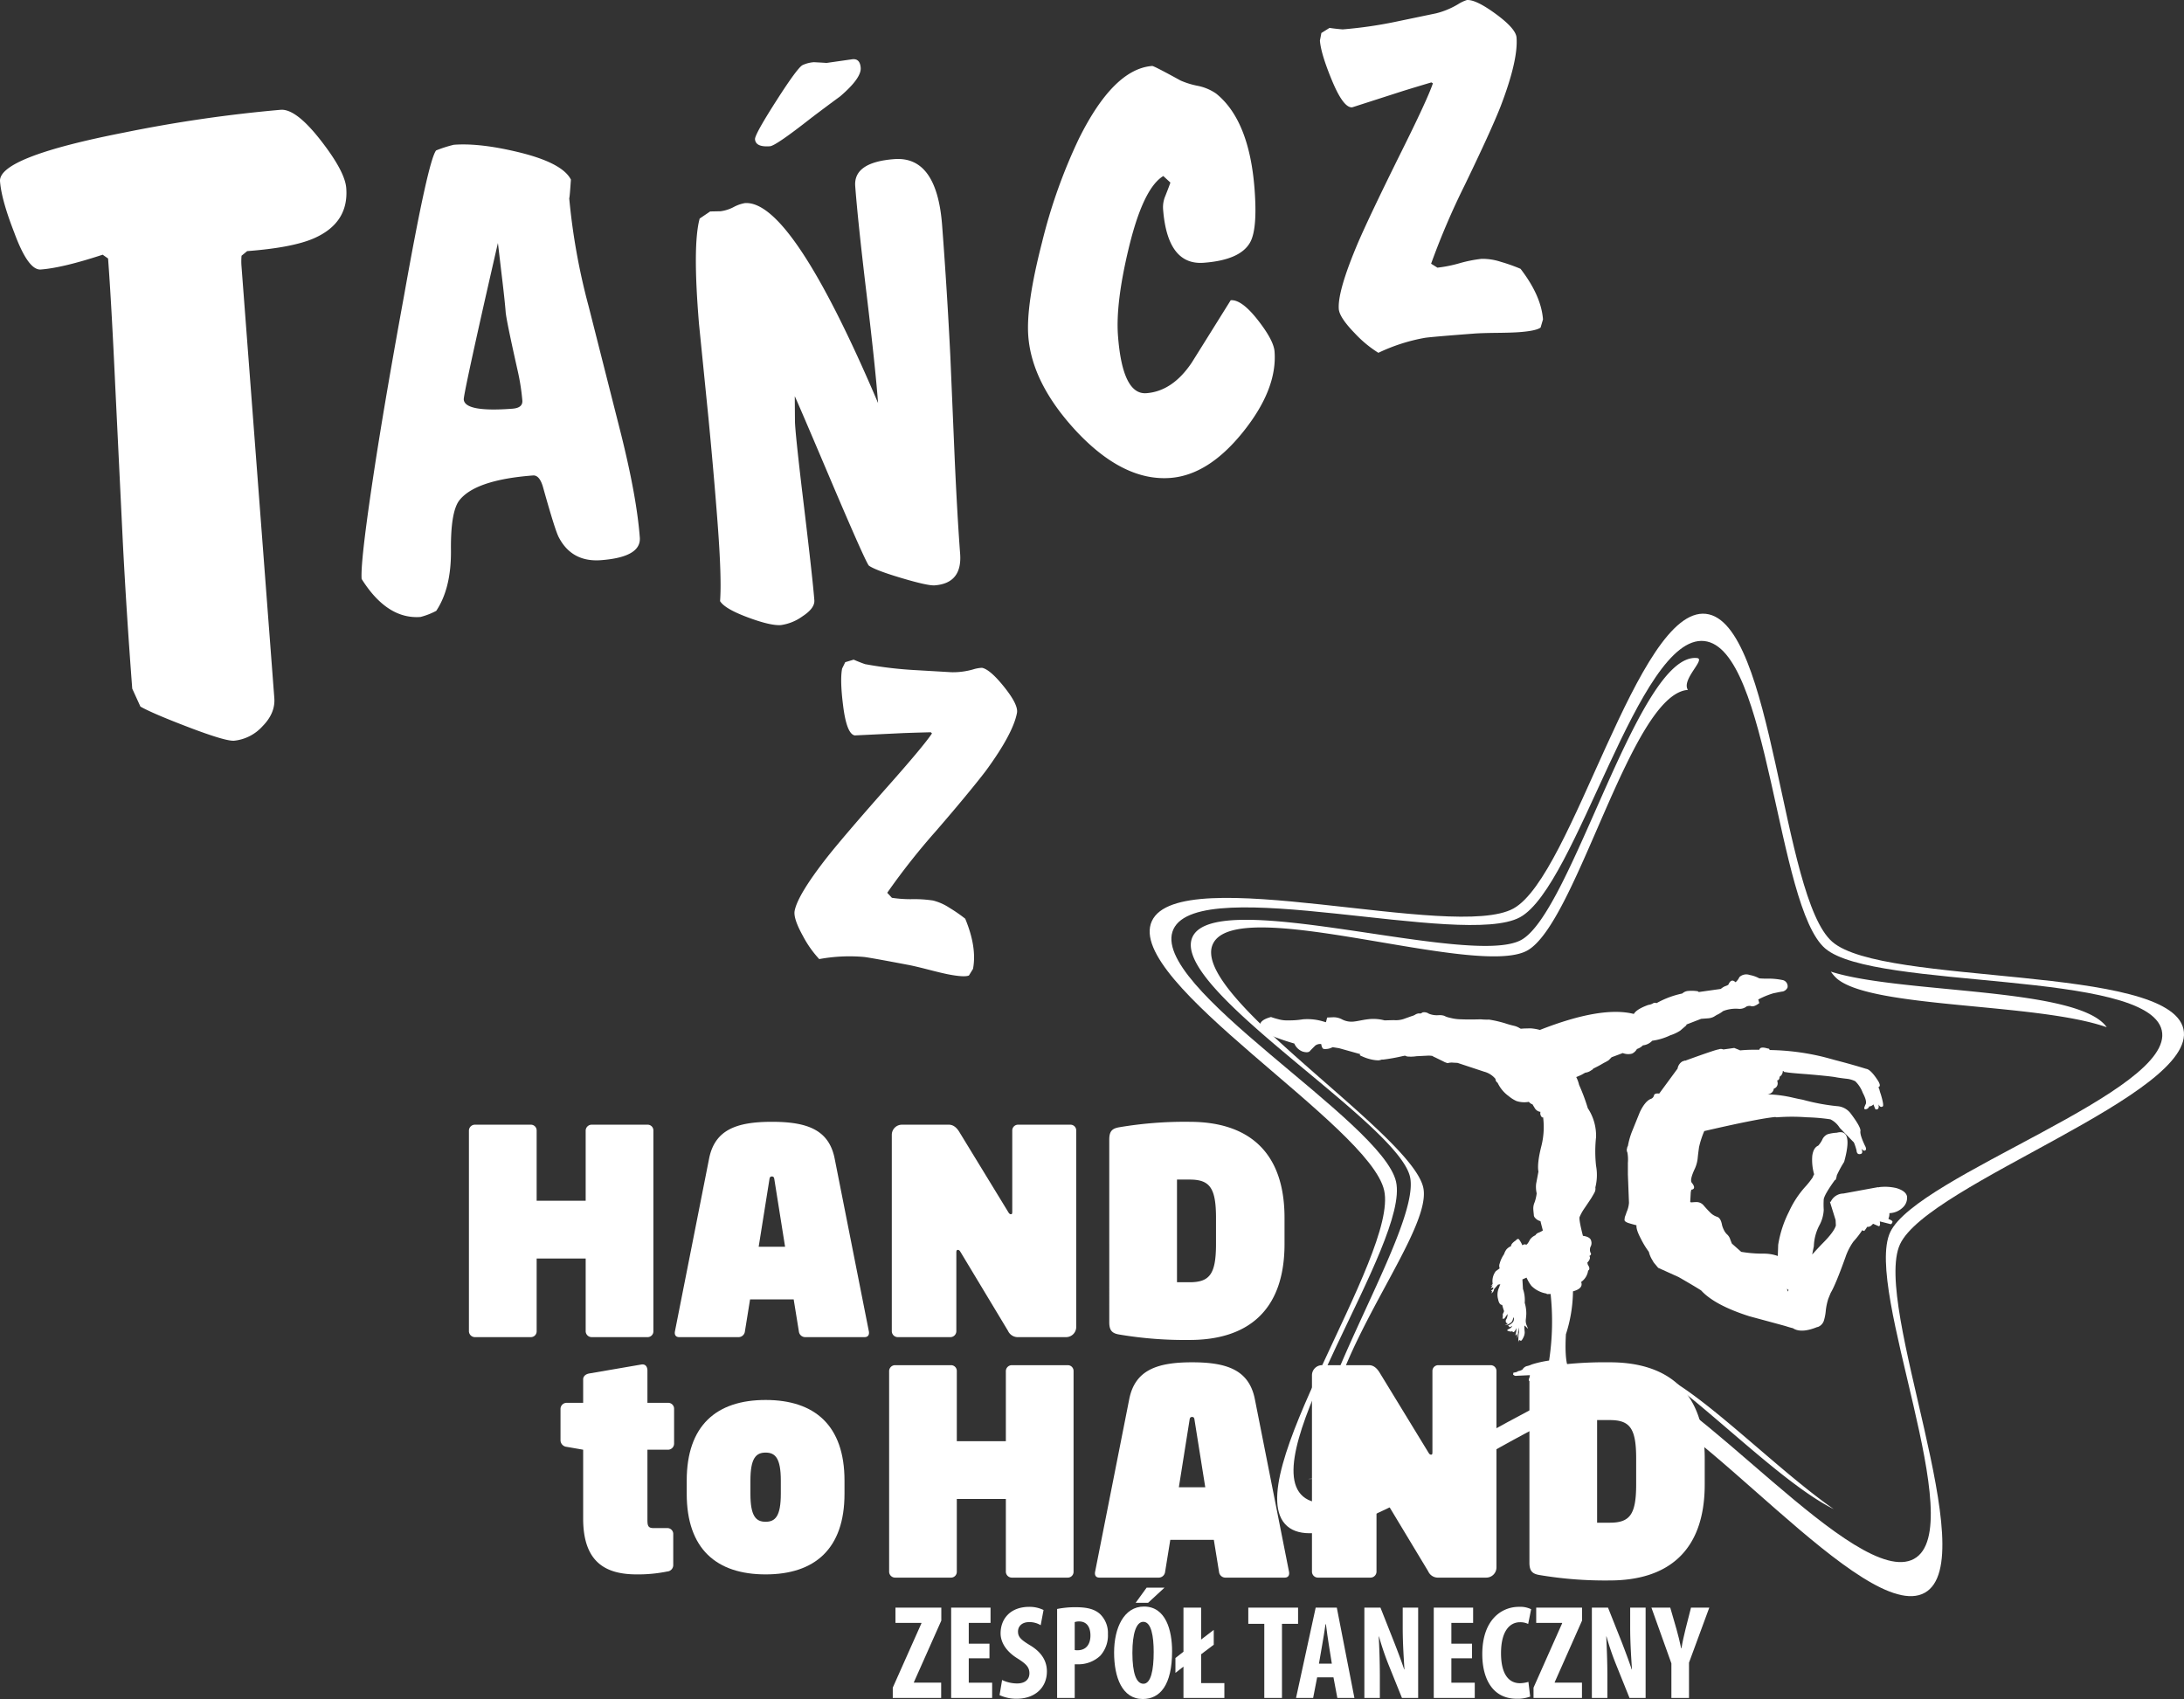 <svg xmlns="http://www.w3.org/2000/svg" width="238.107mm" height="185.249mm" viewBox="0 0 674.949 525.115"><rect x="0" y="0" width="674.949" height="525.115" fill="#333333" stroke="none"/><defs><style>.cls-1,.cls-2{fill:#fff;}.cls-2{fill-rule:evenodd;}</style></defs><g id="Warstwa_2" data-name="Warstwa 2"><path class="cls-1" d="M594.814,492.284c-18.357,10.195-72.091-58.003-93.24-60.212-21.122-2.209-87.928,53.388-103.776,39.61-15.846-13.769,34.464-83.702,29.963-103.765-4.47-20.077-80.374-64.524-71.793-83.227,8.583-18.717,93.421,6.28,111.776-3.915,18.369-10.191,38.263-93.265,59.41-91.061,21.149,2.218,23.256,87.593,39.103,101.367,15.837,13.774,104.032,6.884,108.518,26.962,4.473,20.068-79.019,47.836-87.602,66.548C578.601,403.284,613.194,482.098,594.814,492.284ZM584.148,380.842c8.207-17.536,88.222-43.598,83.93-62.398-4.316-18.827-88.79-12.357-103.979-25.273-15.175-12.911-17.207-92.965-37.447-95.05-20.257-2.066-39.324,75.817-56.918,85.38-17.592,9.568-98.86-13.866-107.082,3.671-8.213,17.545,64.491,59.212,68.782,78.035,4.304,18.818-43.885,84.37-28.723,97.309,15.189,12.897,79.187-39.246,99.444-37.152,20.268,2.066,71.715,66.017,89.322,56.454C609.058,472.257,575.927,398.373,584.148,380.842Z"></path><path class="cls-1" d="M524.452,203.382c-18.133-1.863-38.612,78.592-54.368,87.15-15.77,8.558-94.157-16.688-101.54-.973-7.366,15.705,63.38,57.311,67.207,74.156,3.864,16.858-40.396,80.93-26.823,92.504,1.604,1.342-13.082.789,3.075.72-11.696-27.621,31.399-74.415,27.831-89.954-3.839-16.845-72.36-59.525-64.994-75.231,7.371-15.71,81.283,10.629,97.067,2.075,15.394-8.364,32.043-79.381,49.74-80.598C519.516,210.063,527.27,203.673,524.452,203.382Zm41.366,96.921a12.134,12.134,0,0,0,1.875,2.158c10.908,9.282,61.711,7.424,83.374,15.023C642.357,305.025,587.471,307.22,565.819,300.303Zm-52.585,124.552c16.273,11.597,38.185,33.961,53.475,41.574C549.182,454.205,527.076,431.44,513.233,424.855Z"></path><path class="cls-1" d="M275.903,521.601l8.856-19.883v-.125h-8.021v-4.722h14.168v4.007l-8.476,19.053v.129h8.429v4.731H275.903Z"></path><path class="cls-1" d="M305.787,512.527h-6.398v7.535h7.228v4.731h-12.669V496.872h12.171v4.722h-6.73V508.003h6.398Z"></path><path class="cls-1" d="M309.693,519.236a10.836,10.836,0,0,0,4.608,1.07c2.58,0,3.832-1.314,3.832-3.154,0-2.024-1.252-3.011-3.632-4.551-3.809-2.324-5.275-5.261-5.275-7.779,0-4.473,3-8.194,8.868-8.194a9.832,9.832,0,0,1,4.404.977l-.881,4.699a6.584,6.584,0,0,0-3.574-.959c-2.328,0-3.437,1.406-3.437,2.896,0,1.655.818,2.522,3.85,4.344,3.698,2.25,5.079,5.054,5.079,8,0,5.095-3.793,8.438-9.273,8.438a12.207,12.207,0,0,1-5.358-1.111Z"></path><path class="cls-1" d="M326.692,497.287a28.015,28.015,0,0,1,5.686-.544c3.246,0,5.787.452,7.615,2.144a8.126,8.126,0,0,1,2.404,6.142,9.422,9.422,0,0,1-2.367,6.709,9.85,9.85,0,0,1-6.818,2.647h-1.079v10.407h-5.441Zm5.441,12.681a2.939,2.939,0,0,0,.867.078c2.75,0,3.993-1.955,3.993-4.565,0-2.43-.996-4.344-3.53-4.344a3.934,3.934,0,0,0-1.33.208Z"></path><path class="cls-1" d="M362.225,510.327c0,10.523-3.746,14.788-9.061,14.788-6.373,0-8.86-6.705-8.86-14.373,0-7.613,3.044-14.207,9.234-14.207C360.314,496.535,362.225,503.941,362.225,510.327Zm-12.268.508c0,6.317,1.211,9.563,3.414,9.563,2.287,0,3.168-4.15,3.168-9.812,0-4.897-.751-9.333-3.207-9.333C351.168,501.253,349.958,504.821,349.958,510.835Zm9.928-20.142-5.067,4.68h-3.85l3.394-4.68Z"></path><path class="cls-1" d="M365.742,524.792v-9.692l-2.481,1.936V512.439l2.481-1.941V496.872h5.455v9.863l3.903-2.988v4.588l-3.903,2.951v8.904h7.186v4.602Z"></path><path class="cls-1" d="M390.718,501.875h-4.941V496.872h15.383V501.875h-4.976v22.917h-5.466Z"></path><path class="cls-1" d="M407.055,518.41l-1.24,6.382h-5.287l6.073-27.921h6.529l5.441,27.921h-5.273l-1.201-6.382Zm4.537-4.233-.931-5.842c-.284-1.692-.66-4.473-.892-6.331h-.127c-.286,1.859-.712,4.759-1.024,6.373l-1.007,5.801Z"></path><path class="cls-1" d="M421.649,524.792V496.872h4.975l4.319,10.924c.853,2.172,2.211,5.764,3.011,8.166h.078c-.169-2.933-.53-7.793-.53-12.911v-6.179h4.77v27.921h-5.003l-4.279-10.615a86.092,86.092,0,0,1-2.818-8.397h-.076c.127,2.804.337,7.12.337,12.708v6.304Z"></path><path class="cls-1" d="M454.921,512.527h-6.386v7.535h7.228v4.731H443.093V496.872h12.164v4.722h-6.723V508.003h6.386Z"></path><path class="cls-1" d="M472.891,524.368a11.151,11.151,0,0,1-4.254.654c-7.136,0-10.548-5.879-10.548-13.774,0-10.523,5.87-14.622,11.309-14.622a7.66,7.66,0,0,1,3.79.738l-.92,4.551a5.529,5.529,0,0,0-2.534-.535c-3.087,0-5.854,2.651-5.854,9.568,0,6.672,2.52,9.282,5.854,9.282a9.68,9.68,0,0,0,2.612-.415Z"></path><path class="cls-1" d="M473.926,521.601l8.84-19.883v-.125h-8.014v-4.722H488.919v4.007l-8.454,19.053v.129h8.429v4.731H473.926Z"></path><path class="cls-1" d="M491.955,524.792V496.872H496.947l4.341,10.924c.828,2.172,2.198,5.764,2.974,8.166h.078c-.17-2.933-.544-7.793-.544-12.911v-6.179h4.77v27.921H503.591l-4.268-10.615a82.008,82.008,0,0,1-2.843-8.397h-.078c.115,2.804.35,7.12.35,12.708v6.304Z"></path><path class="cls-1" d="M516.53,524.792v-10.693L510.363,496.872h5.817l1.927,6.659c.491,1.794,1.033,3.85,1.448,5.921h.09c.323-2.019.789-4.048,1.28-6.036l1.667-6.543h5.649l-6.269,17.011v10.91Z"></path><path class="cls-1" d="M200.153,413.267H182.871a1.865,1.865,0,0,1-1.872-1.775V388.962H165.849v22.53a1.786,1.786,0,0,1-1.773,1.775H146.781a1.864,1.864,0,0,1-1.863-1.775V349.38a1.853,1.853,0,0,1,1.863-1.771h17.294a1.776,1.776,0,0,1,1.773,1.771v21.728h15.15V349.38a1.854,1.854,0,0,1,1.872-1.771H200.153a1.77,1.77,0,0,1,1.773,1.771v62.112A1.78,1.78,0,0,1,200.153,413.267Z"></path><path class="cls-1" d="M248.745,413.267a1.975,1.975,0,0,1-1.86-1.775l-1.604-9.891H231.804l-1.595,9.891a1.997,1.997,0,0,1-1.856,1.775H209.915c-1.164,0-1.519-.803-1.332-1.775l10.548-53.36c1.766-9.024,8.595-11.413,19.415-11.413S256.19,349.108,257.956,358.132l10.56,53.36c.175.973-.189,1.775-1.337,1.775Zm-9.397-48.519c-.097-.696-.182-1.135-.802-1.135-.62,0-.71.438-.8,1.135l-3.284,20.593h8.162Z"></path><path class="cls-1" d="M329.496,413.267H314.348a3.329,3.329,0,0,1-2.841-1.955l-14.624-24.287c-.272-.443-.441-.715-.888-.715-.27,0-.445.18-.445.789v24.393a1.854,1.854,0,0,1-1.86,1.775H277.466a1.855,1.855,0,0,1-1.861-1.775V350.699a3.136,3.136,0,0,1,3.103-3.089h14.537c1.596,0,2.66,1.24,3.366,2.471l14.896,24.389c.448.802.708.802.881.802.279,0,.445,0,.445-.802V349.38a1.78,1.78,0,0,1,1.784-1.771h16.225a1.762,1.762,0,0,1,1.757,1.771v60.78A3.135,3.135,0,0,1,329.496,413.267Z"></path><path class="cls-1" d="M367.63,414.143a121.853,121.853,0,0,1-21.716-1.679c-2.128-.35-3.104-1.153-3.104-3.79V352.197c0-2.651.976-3.436,3.104-3.8a121.409,121.409,0,0,1,21.716-1.679c17.552,0,29.343,8.66,29.343,29.691v8.056C396.973,405.479,385.182,414.143,367.63,414.143Zm8.169-37.733c0-9.347-1.965-11.841-8.169-11.841h-3.889V396.303h3.889c6.204,0,8.169-2.495,8.169-11.837Z"></path><path class="cls-1" d="M330,487.594H312.718a1.864,1.864,0,0,1-1.867-1.775V463.289h-15.157V485.819a1.784,1.784,0,0,1-1.773,1.775h-17.294a1.853,1.853,0,0,1-1.849-1.775V423.712a1.844,1.844,0,0,1,1.849-1.775h17.294a1.776,1.776,0,0,1,1.773,1.775v21.723h15.157V423.712a1.854,1.854,0,0,1,1.867-1.775h17.282a1.77,1.77,0,0,1,1.775,1.775V485.819A1.779,1.779,0,0,1,330,487.594Z"></path><path class="cls-1" d="M378.593,487.594a1.99,1.99,0,0,1-1.863-1.775l-1.602-9.9H361.67l-1.603,9.9a2.003,2.003,0,0,1-1.875,1.775H339.753c-1.144,0-1.506-.802-1.326-1.775l10.55-53.36c1.782-9.024,8.609-11.413,19.429-11.413,10.818,0,17.617,2.389,19.401,11.413L398.37,485.819c.166.973-.196,1.775-1.344,1.775Zm-9.398-48.519c-.092-.71-.171-1.134-.789-1.134-.648,0-.726.424-.816,1.134l-3.272,20.593h8.159Z"></path><path class="cls-1" d="M459.355,487.594H444.193a3.293,3.293,0,0,1-2.831-1.969l-14.631-24.273c-.261-.457-.441-.729-.881-.729-.272,0-.452.184-.452.802V485.819a1.864,1.864,0,0,1-1.863,1.775H407.313a1.854,1.854,0,0,1-1.861-1.775V425.026a3.124,3.124,0,0,1,3.089-3.089h14.553c1.604,0,2.651,1.24,3.375,2.471l14.892,24.389c.452.789.699.789.879.789.272,0,.44,0,.44-.789V423.712a1.783,1.783,0,0,1,1.771-1.775h16.236a1.785,1.785,0,0,1,1.784,1.775V484.505A3.158,3.158,0,0,1,459.355,487.594Z"></path><path class="cls-1" d="M497.464,488.47a121.737,121.737,0,0,1-21.705-1.678c-2.119-.351-3.101-1.167-3.101-3.804V426.524c0-2.651.983-3.436,3.101-3.8a121.286,121.286,0,0,1,21.705-1.679c17.58,0,29.368,8.66,29.368,29.705v8.028C526.832,479.806,515.043,488.47,497.464,488.47Zm8.182-37.719c0-9.369-1.967-11.85-8.182-11.85h-3.892v31.72h3.892c6.216,0,8.182-2.486,8.182-11.842Z"></path><path class="cls-1" d="M206.468,448.063h-6.384v21.649c0,1.775.173,2.573,1.854,2.573h4.265a1.81,1.81,0,0,1,1.86,1.849v9.628a1.993,1.993,0,0,1-1.86,1.941,45.094,45.094,0,0,1-9.398.894c-9.222,0-16.584-3.361-16.584-17.236V448.063l-5.054-.881a2.098,2.098,0,0,1-1.946-1.941V435.433a1.894,1.894,0,0,1,1.946-1.863h5.054v-7.24c0-1.06.892-1.679,1.958-1.845l15.952-2.743c1.423-.272,1.953.789,1.953,1.863v9.965h6.384a1.822,1.822,0,0,1,1.856,1.863v10.689A1.889,1.889,0,0,1,206.468,448.063Z"></path><path class="cls-1" d="M236.606,486.598c-15.161,0-24.379-7.862-24.379-24.914v-4.072c0-17.061,9.217-24.923,24.379-24.923,15.164,0,24.382,7.862,24.382,24.923v4.072C260.988,478.736,251.77,486.598,236.606,486.598Zm4.699-28.985c0-6.884-1.679-8.66-4.699-8.66-3.011,0-4.694,1.775-4.694,8.66v4.072c0,6.889,1.683,8.65,4.694,8.65,3.021,0,4.699-1.761,4.699-8.65Z"></path><path class="cls-2" d="M540.739,301.341a9.983,9.983,0,0,1,2.962,1.042,30.171,30.171,0,0,0,3.18.083,21.632,21.632,0,0,1,4.176.475,1.962,1.962,0,0,1,1.356,2.301,2.243,2.243,0,0,1-1.446,1.199c-.207,0-1.189.189-2.96.563a25.575,25.575,0,0,0-4.63,1.909l.325,1.111c-1.164.913-2.093,1.19-2.716.881a2.606,2.606,0,0,0-1.215.157,3.459,3.459,0,0,1-2.531.724,10.775,10.775,0,0,0-4.731.71,9.135,9.135,0,0,1-1.978,1.204l-.904.553a4.549,4.549,0,0,1-1.762.48l-2.144.157-4.498,1.743-.129.323-1.849,1.591a12.982,12.982,0,0,1-3.05,1.434,18.852,18.852,0,0,1-5.584,1.679,4.577,4.577,0,0,1-2.882,1.425,4.415,4.415,0,0,1-1.838,1.125,3.445,3.445,0,0,1-1.524,1.435,4.539,4.539,0,0,1-2.857-.176l-3.452,1.291c-.323.314-.62.65-.957.959a14.523,14.523,0,0,1-1.436.788,36.919,36.919,0,0,1-3.269,1.757.722.722,0,0,0-.154.235,5.419,5.419,0,0,1-.493.309,3.767,3.767,0,0,1-1.835.724l-1.123.632c-.479.235-1.035.48-1.669.724a10.347,10.347,0,0,1,.881,2.407,59.6,59.6,0,0,1,2.699,7.226,15.368,15.368,0,0,1,2.548,8.932,40.684,40.684,0,0,0,0,8.853,15.647,15.647,0,0,1-.219,6.681,2.543,2.543,0,0,1-.154,1.36c-.065.152-.415.816-1.128,1.992-.166.254-.876,1.351-2.183,3.25a14.797,14.797,0,0,0-1.408,2.564c-.154.567.182,2.504,1.035,5.805,1.538.208,2.391.733,2.557,1.591a2.308,2.308,0,0,1-.23,1.831,2.462,2.462,0,0,0,0,1.748c.309.373.219.738-.337,1.06.373.503.168,1.213-.634,2.057l.154.632c.609.904.623,1.512.093,1.835a5.142,5.142,0,0,1-2.158,3.504c.517,1.315-.325,2.297-2.522,2.905a44.428,44.428,0,0,1-2.183,13.266c-.452,8.116.452,12.187,2.688,12.187q-.232,1.024-1.978,1.826a2.463,2.463,0,0,0-1.265.968,47.576,47.576,0,0,0-1.538,4.524c-.208.424-.401.618-.556.567a.726.726,0,0,1-.325-.71l.325-3.103v-.802c0-.06-.106,0-.325.157a24.497,24.497,0,0,0-1.914,3.749c-.258.788-.66,1.19-1.176,1.19-.349-.101-.323-.53.053-1.277l1.033-2.55a10.88,10.88,0,0,0,.505-1.821v-.968l-1.293.968a8.699,8.699,0,0,0-2.004,2.379c-.516.904-1.06,1.407-1.602,1.522-.311.055-.466-.272-.466-.968l3.05-4.925-1.513.314a7.666,7.666,0,0,1-2.91,1.185c-.32,0-.348-.318-.062-.954l.865-.853-4.782.221a1.146,1.146,0,0,1-1.139-.401l.104-.558c.789-.106,1.268-.267,1.423-.479a3.53,3.53,0,0,0,1.356-.475,2.429,2.429,0,0,1,1.268-1.052,7.051,7.051,0,0,0,1.63-.539,33.585,33.585,0,0,1,5.351-1.204,79.791,79.791,0,0,0,.466-20.579c-.348.014-.724.028-1.125.042l-.154-.17a8.549,8.549,0,0,1-4.643-2.366,12.322,12.322,0,0,1-1.123-1.757l-.401-.802-1.268.558.171,2.947a10.536,10.536,0,0,1,.544,4.293,11.358,11.358,0,0,1,.489,3.269c0,.41-.053,1.033-.141,1.831a3.729,3.729,0,0,0,.141,1.582l.569,1.369-1.058-1.033c-.143.037-.143.733,0,2.052a3.72,3.72,0,0,1-.48,1.761c-.35.697-.622.982-.789.876-.415-.359-.659-.157-.71.632a20.241,20.241,0,0,1,.217-3.269l-.127-1.499-.182,1.591a3.633,3.633,0,0,1-.245,1.757V411.986c-.143.53-.35.774-.544.71,0-.101.09-.493.233-1.176l.076-1.047-.477.89c-.375.466-.634.48-.8.065a1.143,1.143,0,0,1-.724.093c-.207-.069-.389-.116-.556-.157-.468-.129-.389-.322.258-.645a1.786,1.786,0,0,0,1.021-.959c-.685.48-1.021.535-1.021.157l-.325-.23a4.489,4.489,0,0,0,1.434-.945,1.64,1.64,0,0,0,.401-1.213l-.154-.479c-.168.904-.387,1.462-.735,1.692-.892.673-1.538.904-1.902.71.533,0,.802-.166.802-.503-.334,0-.505-.152-.505-.47a.855.855,0,0,1,.17-.784,2.78,2.78,0,0,0,.334-1.586c-.648,1.056-1.083,1.586-1.293,1.586,0-.272-.05-.35-.154-.245,0,.042-.051.125-.18.245l.18-.567v-1.019a3.235,3.235,0,0,0,.387-.895c-.258-.738-.438-1.383-.567-1.904-.62,0-1.047-.595-1.268-1.743a5.3,5.3,0,0,1,.311-3.671l.399-1.12c-.077.161-.348.24-.71.24l-1.266,1.439a1.44,1.44,0,0,1-.892,1.277c.258-.323.362-.544.233-.645l-.233-.157.648-.553v-.48l-.738.23.567-.881-.71.185a1.227,1.227,0,0,0,.71-.655,5.094,5.094,0,0,1,.971-3.896l1.201-.876a2.107,2.107,0,0,1,0-1.499,9.382,9.382,0,0,1,1.344-2.868,5.294,5.294,0,0,1,.726-1.453,3.767,3.767,0,0,1,1.435-1.033c0-.53.489-1.112,1.459-1.757.454-.53.842-.622,1.086-.23a8.929,8.929,0,0,1,.968,1.743,1,1,0,0,1,.715-.314c.348,0,.435.042.348.143.298,0,.736-.517,1.252-1.572a3.933,3.933,0,0,1,1.695-1.374,1.855,1.855,0,0,1,.943-.789,6.008,6.008,0,0,0,1.372-.71c-.325-1.162-.558-2.121-.738-2.868a3.228,3.228,0,0,1-1.745-1.111,1.244,1.244,0,0,1-.311-.881c-.127-1.074-.166-1.692-.166-1.927a4.735,4.735,0,0,1,.399-1.886,12.636,12.636,0,0,0,.648-2.794,8.904,8.904,0,0,1-.169-2.942l.71-3.762c-.298-1.647-.011-4.27.904-7.885a23.896,23.896,0,0,0,.544-8.909c-.219.101-.401.023-.544-.249a1.634,1.634,0,0,1-.27-1.429,2.382,2.382,0,0,1-1.745-1.125l-.713-1.19a2.57,2.57,0,0,1-1.137-.788,7.777,7.777,0,0,1-3.827-.249,10.317,10.317,0,0,1-2.391-1.512,10.687,10.687,0,0,1-3.438-4.136,1.351,1.351,0,0,1-.634-1.033c-.025-.056-.039-.129-.065-.208a6.74,6.74,0,0,0-3.465-2.181l-8.208-2.716-1.383-.078a4.394,4.394,0,0,0-1.665.152,5.272,5.272,0,0,1-1.36-.539l-2.623-1.282a2.833,2.833,0,0,1-.736-.401,6.678,6.678,0,0,0-1.538-.087l-3.412.17a11.242,11.242,0,0,1-2.885.078l-.657-.249-.856.17a57.503,57.503,0,0,1-5.842,1.042h-.491a3.981,3.981,0,0,1-.943.235,9.536,9.536,0,0,1-2.082-.235,13.707,13.707,0,0,1-2.946-.964c-.816-.327-1.021-.512-.646-.558V325.803l-6.554-1.835-2.004-.318a4.601,4.601,0,0,1-2.623.558c-.441,0-.724-.502-.892-1.512a2.441,2.441,0,0,0-1.849.47c-.322.318-.828.821-1.512,1.522-.362.586-1.162.678-2.402.309a4.511,4.511,0,0,1-2.547-2.471c-2.018-.581-3.864-1.199-5.522-1.821-3.398-1.268-5.104-2.559-5.104-3.827.053-1.111,1.189-1.964,3.426-2.55a19.232,19.232,0,0,0,2.079.632,10.111,10.111,0,0,0,3.35.406,25.235,25.235,0,0,0,4.408-.327,17.052,17.052,0,0,1,5.674.489l1.459.41.376-1.448,1.849-.083a5.507,5.507,0,0,1,2.7.632,6.35,6.35,0,0,0,4.009.65c.166,0,.929-.138,2.326-.401.878-.166,1.667-.272,2.287-.327a13.716,13.716,0,0,1,4.577.406l2.803-.078a7.849,7.849,0,0,0,3.025-.327l2.407-.863a4.465,4.465,0,0,0,1.187-.475,2.445,2.445,0,0,1,1.28-.415c.272.11.62,0,1.049-.309a2.541,2.541,0,0,1,1.923.401,6.542,6.542,0,0,0,2.949.466,5.039,5.039,0,0,1,1.759.166,6.707,6.707,0,0,0,1.835.636,13.868,13.868,0,0,0,3.516.471q2.307.103,5.983,0a18.484,18.484,0,0,0,2.562.083c.699.12,1.42.245,2.158.406,1.383.318,2.458.618,3.207.871.853.272,1.628.48,2.324.637a5.773,5.773,0,0,1,1.759.724,4.028,4.028,0,0,0,.39.194c.36-.037.721-.064,1.123-.078l.067-.037.051.037c.595-.023,1.213-.037,1.872-.037a14.683,14.683,0,0,1,2.767.484q19.004-7.463,29.032-4.943c.583-1.01,2.098-1.941,4.489-2.794a3.876,3.876,0,0,0,1.692-.637,2.191,2.191,0,0,1,.865.078,27.828,27.828,0,0,1,7.834-2.946l.154-.074a2.947,2.947,0,0,1,1.681-.729,12.29,12.29,0,0,1,3.05.092l.311.235,6.799-.959a5.541,5.541,0,0,1,1.215-.793c.774-.267,1.176-.479,1.176-.627.581-1.282,1.307-1.485,2.16-.641a4.611,4.611,0,0,0,1.201-1.6A3.138,3.138,0,0,1,540.739,301.341Z"></path><path class="cls-2" d="M552.567,399.199a3.192,3.192,0,0,1,.157-.503,3.135,3.135,0,0,1-.466-.401A2.7,2.7,0,0,0,552.567,399.199Zm27.909-65.031c.572,1.01.623,1.591.132,1.757-.093.042-.039.309.194.774a11.915,11.915,0,0,0,.452,1.526c.272.909.452,1.619.567,2.144.207,1.01.207,1.554,0,1.591-.475.337-.904.101-1.28-.632q.314,1.84-.968,1.512l-.62-1.512a1.757,1.757,0,0,1-1.294.632,1.266,1.266,0,0,1-1.187.881c-.272,0-.376-.157-.337-.466a6.919,6.919,0,0,1,.491-1.204c.207-.687-.104-1.821-.957-3.421a9.65,9.65,0,0,0-2.329-3.583,8.183,8.183,0,0,0-2.287-.715c-1.951-.216-3.269-.41-4.019-.567-1.268-.203-4.111-.502-8.479-.876-3.763-.272-5.999-.48-6.698-.65h-.321a.404.404,0,0,1-.246-.217,3.476,3.476,0,0,1-.323-.17v.092a2.115,2.115,0,0,1-1.021,1.743,1.114,1.114,0,0,1-.415,1.033.556.556,0,0,1-.323.078,3.02,3.02,0,0,1,.168,1.037,1.675,1.675,0,0,1-1.201,1.512,1.832,1.832,0,0,1-1.293,1.591,2.662,2.662,0,0,1-.623.166,39.561,39.561,0,0,1,7.834,1.033c.892.208,1.914.429,3.025.632a63.927,63.927,0,0,0,10.626,1.992,5.687,5.687,0,0,1,4.24,2.315c2.082,2.767,3.064,4.551,2.974,5.34-.157.696.27,2.172,1.342,4.459.479.853.505,1.384.092,1.591-.219.116-.48.023-.802-.221a3.53,3.53,0,0,1-.323-.323c.376.895.323,1.42-.154,1.591-.867.258-1.305-.115-1.37-1.125-.479-1.697-.816-2.573-1.021-2.623-2.61-2.711-4.021-4.136-4.175-4.302a6.986,6.986,0,0,0-2.87-2.629,58.484,58.484,0,0,0-7.265-.632,62.378,62.378,0,0,0-9.294,0,.984.984,0,0,1-.452-.092c-3.516.323-10.859,1.784-21.974,4.348a27.948,27.948,0,0,0-1.616,4.975c-.168,1.213-.297,2.246-.389,3.113a10.497,10.497,0,0,1-.892,3.5c-1.123,2.379-1.434,3.841-.954,4.39.853,1.056.932,1.752.244,2.061h-.078a.444.444,0,0,0-.401.48,2.651,2.651,0,0,0-.102.65l-.143,2.545c-.053.203.078.323.388.323.594-.051,1.139-.088,1.602-.088a2.845,2.845,0,0,1,2.082.955c.763.89,1.423,1.614,1.99,2.158a5.226,5.226,0,0,0,2.174,1.42c.811.221,1.33,1.097,1.6,2.638a6.926,6.926,0,0,0,.48,1.282,4.69,4.69,0,0,0,1.035,1.512,3.463,3.463,0,0,1,1.036,1.669l.475,1.189,2.884,2.555a39.809,39.809,0,0,0,6.877.558,12.8,12.8,0,0,1,4.422.724c.037-.687.076-1.821.127-3.453a34.676,34.676,0,0,1,3.35-10.264,30.046,30.046,0,0,1,5.273-7.95,26.878,26.878,0,0,0,2.003-2.559,9.543,9.543,0,0,1,.48-1.033,16.192,16.192,0,0,1-.572-5.671c.221-1.697.853-2.758,1.837-3.168a8.115,8.115,0,0,0,1.215-1.762,3.283,3.283,0,0,1,1.667-1.757,11.967,11.967,0,0,1,2.882-.479q5.139-1.418,2.25,9.015a34.099,34.099,0,0,0-2.25,4.132c-.205,1.111-.413,1.632-.632,1.498-2.068,2.882-3.234,4.851-3.426,5.912a25.732,25.732,0,0,0,0,3.269,10.98,10.98,0,0,1-1.215,4.547,14.895,14.895,0,0,0-1.835,6.686c-.169.853-.351,1.734-.517,2.587,1.406-1.554,2.453-2.674,3.152-3.385,2.391-2.393,3.788-4.256,4.164-5.575l-.078-1.679-1.757-5.662h.245a4.356,4.356,0,0,1,3.905-2.55c5.13-.941,8.711-1.614,10.804-1.978.039.092.118.092.247,0a15.138,15.138,0,0,1,5.404.314c1.925.595,2.997,1.434,3.218,2.545a4.034,4.034,0,0,1-1.217,3.352,6.204,6.204,0,0,1-4.226,1.831,3.622,3.622,0,0,1-.321,1.748c.205.115.475.258.8.401.362.217.542.425.463.632-.205.544-.463.733-.789.558l-3.112-.789.076.789c-.051.594-.219.811-.544.641l-1.614-.697-.479.466a1.599,1.599,0,0,1-1.356.479,8.19,8.19,0,0,1-.892,1.278,1.846,1.846,0,0,1-.622-.245A26.613,26.613,0,0,1,572.8,383.715a18.614,18.614,0,0,0-2.483,4.869q-3.043,8.494-4.551,10.993l-.738,1.808a18.744,18.744,0,0,0-.772,3.592,15.187,15.187,0,0,1-.572,3.108,3.103,3.103,0,0,1-1.782,2.001c-.039.051-.129.06-.298.06-3.308,1.347-5.83,1.476-7.511.365-.749-.18-1.448-.387-2.079-.595-.687-.217-4.526-1.24-11.429-3.113q-10.7-3.417-14.864-7.968c-.865-.562-3.168-1.96-6.953-4.132l-6.322-2.859-1.201-1.434a4.805,4.805,0,0,1-.558-.89,8.425,8.425,0,0,1-1.123-2.615,26.411,26.411,0,0,1-2.47-4.058c-1.021-1.927-1.459-3.311-1.344-4.15-1.074-.272-1.939-.517-2.561-.72-.865-.314-1.227-.664-1.137-1.024,0-.064.025-.336.09-.802.157-.378.337-.881.542-1.512a8.673,8.673,0,0,0,.738-2.868l-.337-8.78v-3.565a12.601,12.601,0,0,0-.141-3.195,1.791,1.791,0,0,1-.078-1.448.836.836,0,0,1,.219-.553,23.404,23.404,0,0,1,1.217-4.371l2.481-6.137c1.06-2.227,2.186-3.583,3.336-4.063a1.52,1.52,0,0,0,1.059-1.199c.154-.415.698-.572,1.591-.47l5.676-7.728a3.145,3.145,0,0,1,1.51-2.223c.219-.078.454-.138.727-.249h.413v-.074c6.319-2.287,9.656-3.408,9.978-3.357a1.856,1.856,0,0,1,1.513,0c1.125-.152,2.248-.309,3.361-.47.738.295,1.369.534,1.835.756a41.893,41.893,0,0,1,4.577-.194h1.344c.012-.065.051-.115.062-.166.235-.581,1.049-.669,2.495-.235.468.028.648.18.584.48a74.5,74.5,0,0,1,16.688,2.139c1.217.318,2.404.637,3.581.969q5.197,1.342,9.58,2.702C577.658,330.442,578.915,331.71,580.475,334.168Z"></path><path class="cls-1" d="M12.604,83.296q-3.923.298-8.245-11.534-3.919-10.048-4.351-15.713-.567-7.46,38.328-15.072a429.248,429.248,0,0,1,48.412-7.041q4.71-.358,12.288,9.335,7.577,9.691,7.971,14.86Q107.833,68.988,96.877,73.716q-6.631,2.847-20.494,3.896l-1.734,1.429a20.261,20.261,0,0,0-.006,3.38l.216,2.842q.177,2.33.56,7.368.383,5.039.579,7.622l8.777,115.519q.353,4.646-3.68,8.726a13.675,13.675,0,0,1-8.742,4.434q-2.619.199-13.999-4.142-11.381-4.345-14.961-6.411l-2.526-5.533q-1.789-23.544-2.898-45.066l-2.329-47.973q-1.22-26.455-2.243-39.912l-1.668-1.174Q19.408,82.778,12.604,83.296Z"></path><path class="cls-1" d="M176.436,55.506q-.457,6.696-.54,5.558a198.711,198.711,0,0,0,6.015,33.597l9.889,39.009q4.967,19.79,5.928,32.461.46,6.056-11.97,6.997-8.992.683-13.034-7-1.118-2.007-4.813-15.235-1.084-4.1-3.186-3.943-17.976,1.366-22.871,7.825-2.612,3.622-2.491,15.313.116,11.692-4.543,18.704a21.94,21.94,0,0,1-4.857,1.891q-10.328.784-18.204-11.743-.446-5.861,4.599-38.207,3.241-20.601,8.546-49.541,7.412-41.656,9.876-44.698a39.892,39.892,0,0,1,5.446-1.745q7.839-.596,19.398,2.141Q173.724,50.197,176.436,55.506Zm-33.115,67.96q.302,3.972,15.028,2.853,3.249-.247,3.078-2.516a67.366,67.366,0,0,0-1.483-9.4q-3.487-15.524-3.674-17.984-.273-3.591-1.304-12.076l-1.085-9.24q-.73,3.101-3.9,17.038Q143.219,122.145,143.321,123.466Z"></path><path class="cls-1" d="M245.677,130.239q.076,3.357,2.097,20.539,3.355,27.7,3.893,34.733.187,2.461-3.648,4.965a14.928,14.928,0,0,1-6.681,2.719q-3.201.243-10.288-2.403-7.09-2.646-8.52-5.013.545-6.94-.777-24.355-1.109-14.598-2.802-32.161l-2.929-29.146q-2.037-24.433.209-32.568l3.232-2.191,3.214-.067a11.905,11.905,0,0,0,4.017-1.279,11.711,11.711,0,0,1,3.483-1.237q14.405-1.094,41.185,61.798-.855-11.255-3.53-33.523-2.677-22.262-3.531-33.522-.561-7.388,12.065-8.348,13.158-1,14.791,20.46,1.551,20.407,2.54,40.497l1.366,32.093q.815,17.809,1.658,28.888.694,9.144-7.842,9.795-2.133.162-10.185-2.233-8.056-2.394-10.129-3.83-.753-.474-10.763-23.95-11.117-26.222-12.18-28.442Zm17.613-111.909q2.475-.362,2.703,2.625.24,3.166-6.306,8.794-4.577,3.358-8.972,6.697-10.975,8.621-12.751,8.753-4.447.338-4.636-2.161-.108-1.427,6.527-11.801,6.633-10.373,8.187-11.121a9.775,9.775,0,0,1,3.511-.894q4.129.217,3.775.244Z"></path><path class="cls-1" d="M359.438,64.612a8.79,8.79,0,0,1,.706-4.067q1.556-3.963,1.545-4.131l-2.182-2.008q-6.302,3.825-10.784,22.725-3.975,16.692-3.216,26.665,1.39,18.292,8.786,17.727,8.069-.613,13.993-9.425,4.072-6.494,12.06-19.31,3.36-.255,8.321,6.057,4.957,6.313,5.224,9.803.885,11.639-9.773,24.905-10.659,13.264-22.425,14.161-14.459,1.099-28.988-14.351-13.808-14.835-14.919-29.468-.733-9.64,4.229-28.915a166.036,166.036,0,0,1,11.422-32.138q10.702-21.546,22.64-22.455.504-.038,8.797,4.515a25.115,25.115,0,0,0,5.195,1.612,15.167,15.167,0,0,1,5.762,2.405q10.263,8.25,11.881,29.531.921,12.139-1.296,16.319-2.96,5.579-14.39,6.444Q360.763,82.069,359.438,64.612Z"></path><path class="cls-1" d="M469.911,83.082q6.381,8.287,6.94,15.631l-.742,2.518q-1.323,1.025-6.583,1.424-2.321.176-6.985.223-4.665.048-6.985.223-12.843.976-15.15,1.305a55.952,55.952,0,0,0-14.429,4.636,36.11,36.11,0,0,1-7.308-6.059q-4.727-4.871-4.923-7.47-.418-5.504,5.914-20.445,3.716-8.589,13.061-27.449,8.469-16.976,10.109-21.88l-.486-.271q-4.873,1.449-8.821,2.671l-15.645,5.036q-2.784.211-6.422-8.746-3.247-7.908-3.548-11.888.337-1.717.445-2.342l2.525-1.576q2.044.306,4.081.459a133.126,133.126,0,0,0,17.235-2.541l11.641-2.423a24.865,24.865,0,0,0,6.787-2.824,11.829,11.829,0,0,1,2.702-1.283q2.785-.211,8.964,4.32,6.178,4.53,6.388,7.282.535,7.036-4.938,21.297-2.862,7.302-11.048,24.243a230.449,230.449,0,0,0-10.417,24.351l1.957,1.222a41.56,41.56,0,0,0,6.815-1.364,41.836,41.836,0,0,1,6.815-1.364,18.213,18.213,0,0,1,5.978.931A52.674,52.674,0,0,1,469.911,83.082Z"></path><path class="cls-1" d="M298.295,283.94q3.671,8.865,2.409,15.503l-1.259,2.052q-1.417.592-6.171-.313-2.096-.399-6.239-1.472-4.143-1.069-6.24-1.472-11.609-2.207-13.729-2.466a51.335,51.335,0,0,0-13.888.655,33.082,33.082,0,0,1-5.022-7.113q-3.024-5.444-2.576-7.793.946-4.977,10.127-16.695,5.346-6.717,18.131-21.186,11.56-13.011,14.185-16.963l-.367-.355q-4.661.117-8.451.254l-15.059.722q-2.519-.479-3.597-9.284-.985-7.78-.301-11.376.71-1.44.955-1.97l2.612-.791q1.738.762,3.505,1.383a122.042,122.042,0,0,0,15.87,1.869l10.889.637a22.664,22.664,0,0,0,6.687-.88,10.825,10.825,0,0,1,2.701-.488q2.517.479,6.906,5.971,4.389,5.489,3.917,7.974-1.209,6.36-9.467,17.682c-1.143,1.547-6.126,7.914-15.58,18.831a211.812,211.812,0,0,0-15.05,19.077l1.442,1.549a38.109,38.109,0,0,0,6.362.422,38.372,38.372,0,0,1,6.362.421,16.635,16.635,0,0,1,5.072,2.254A47.738,47.738,0,0,1,298.295,283.94Z"></path></g></svg>